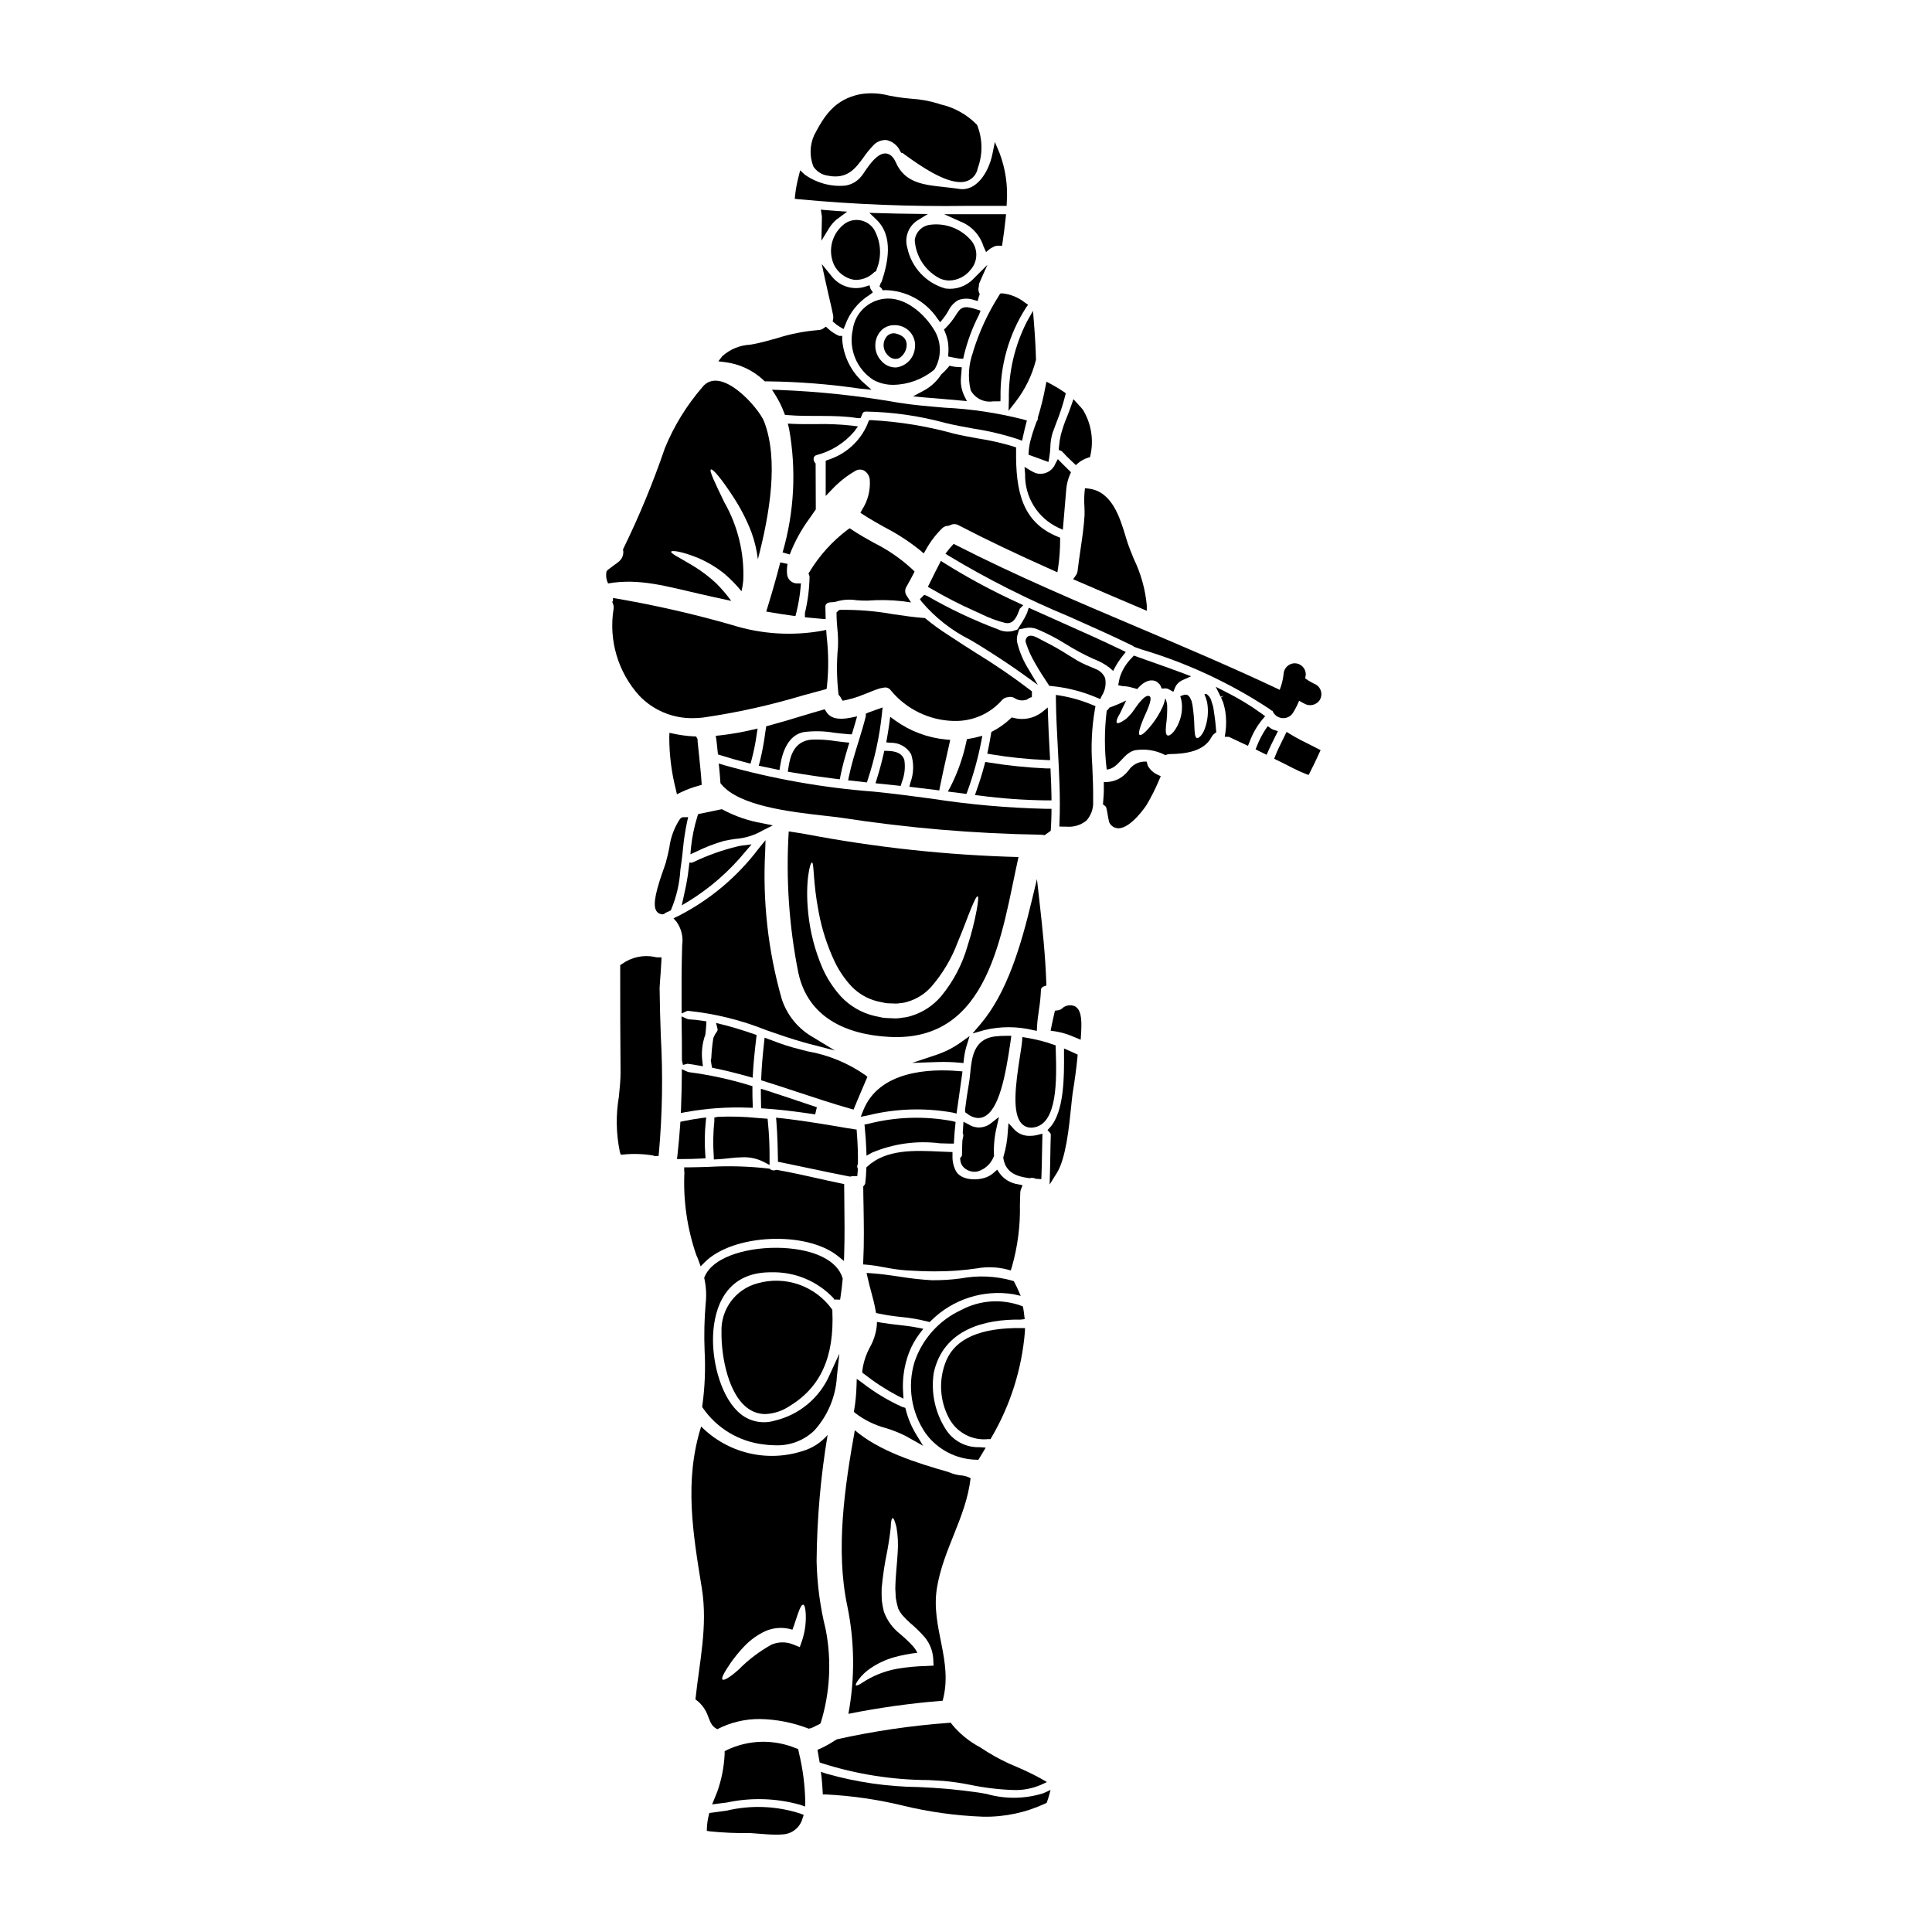 <?xml version="1.0" encoding="UTF-8"?>
<!-- Uploaded to: ICON Repo, www.iconrepo.com, Generator: ICON Repo Mixer Tools -->
<svg fill="#000000" width="800px" height="800px" version="1.1" viewBox="144 144 512 512" xmlns="http://www.w3.org/2000/svg">
 <g>
  <path d="m363.96 303.63c0.395-0.043 0.762-0.066 1.18-0.086l0.348-0.082c1.781-0.559 3.668-0.691 5.508-0.395 0.969 0.086 1.941 0.121 2.91 0.102 3.125-0.238 6.269-0.18 9.383 0.176l2.144 0.309-1.18-1.816c-0.488-0.734-0.488-1.688 0-2.422 0.637-1.086 1.23-2.203 1.797-3.312l0.324-0.633-0.496-0.5v-0.004c-3.09-2.871-6.578-5.281-10.359-7.156-1.945-1.082-3.938-2.199-5.785-3.445l-0.547-0.371-0.551 0.367v0.004c-4.043 3.039-7.469 6.828-10.09 11.156l-0.293 0.43 0.188 0.48h0.004c0.062 0.148 0.094 0.309 0.094 0.469-0.062 3.223-0.473 6.43-1.23 9.562v1.117l1.117 0.109c1.09 0.105 2.18 0.215 3.293 0.305l1.098 0.082-0.035-1.098c-0.023-0.734-0.047-1.469-0.047-2.184-0.008-0.66 0.414-1.047 1.227-1.164z"/>
  <path d="m334.27 343.93 0.598 0.191c2.137 0.684 4.453 1.344 7.086 2.019l0.934 0.238 0.262-0.926v0.004c0.609-2.285 1.078-4.606 1.398-6.949l0.219-1.434-1.414 0.328 0.004-0.004c-2.856 0.676-5.746 1.172-8.66 1.496l-1.016 0.102 0.211 1.434c0.094 0.957 0.184 1.918 0.305 2.875z"/>
  <path d="m367.97 203.2c-3.445 2.469-4.691 7.008-2.992 10.891 0.98 2.066 2.875 3.555 5.117 4.016 0.293 0.047 0.59 0.07 0.883 0.07 1.785-0.059 3.473-0.801 4.727-2.07l0.484-0.273 0.109-0.395c1.434-3.453 1.188-7.375-0.664-10.625-0.797-1.238-2.055-2.106-3.496-2.406-1.438-0.305-2.941-0.02-4.168 0.793z"/>
  <path d="m361.68 207.79 1.918-3.125c0.469-0.793 1.043-1.516 1.703-2.156 0.324-0.297 0.672-0.566 1.035-0.805l2.176-1.617-2.887-0.195c-0.949-0.066-1.895-0.133-2.836-0.215l-1.262-0.117 0.199 1.254v-0.004c0.047 0.246 0.078 0.5 0.086 0.75 0 0.742-0.02 1.488-0.043 2.234z"/>
  <path d="m418.77 417.19 0.059-1.145c0.074-1.449 0.285-2.93 0.488-4.356v-0.004c0.289-1.746 0.469-3.508 0.539-5.277-0.016-0.469 0.297-0.883 0.75-1l0.695-0.234-0.023-0.73c-0.25-7.375-1.02-14.562-1.848-21.902l-0.629-5.578-1.309 5.461c-2.93 12.234-6.609 24.695-13.664 32.988l-2.094 2.457 3.106-0.875v-0.004c4.207-1.02 8.598-1.027 12.809-0.031z"/>
  <path d="m422.49 363.73c0.094-1.465 0.141-2.926 0.164-4.383v-1.004h-1.5 0.004c-10.137-0.234-20.246-1.129-30.266-2.684-5.008-0.668-10.184-1.355-15.27-1.863-13.445-1.016-26.754-3.371-39.73-7.023l-1.418-0.434 0.148 1.473c0.113 1.129 0.207 2.281 0.277 3.414l0.02 0.312 0.195 0.242c4.68 5.832 18.395 7.383 27.473 8.406 1.699 0.188 3.207 0.363 4.43 0.535 17.469 2.699 35.102 4.199 52.773 4.484 0.215 0 0.426 0.02 0.637 0.055l0.395 0.07 0.336-0.23c0.316-0.215 0.629-0.434 0.922-0.652l0.363-0.273z"/>
  <path d="m365.09 229.54c0.449 0.414 0.945 0.777 1.477 1.082l0.973 0.582 0.441-1.039c1.188-3.328 3.469-6.152 6.469-8.016l0.875-0.672-0.613-0.898-0.277-0.984-0.973 0.316c-3.309 1.129-6.969 0.02-9.098-2.754l-2.582-3.18 0.859 4.008c0.324 1.516 0.676 3.043 1.031 4.574 0.395 1.664 0.789 3.328 1.113 4.965l-0.004-0.004c0.078 0.367 0.078 0.746 0 1.113l-0.113 0.539z"/>
  <path d="m348.8 362.73-2.793-0.57h-0.004c-3.621-0.621-7.121-1.816-10.367-3.539l-0.324-0.184-6.297 1.312-0.176 0.535v-0.004c-0.855 2.734-1.434 5.547-1.727 8.398l-0.141 1.715 1.605-0.73h-0.004c2.324-1.148 4.742-2.082 7.231-2.797 0.977-0.234 2.012-0.395 3.059-0.543 2.562-0.188 5.047-0.957 7.266-2.25z"/>
  <path d="m416.83 456.25 0.18-0.047 0.004-0.004c0.492-0.109 1.012-0.047 1.461 0.184l1.48 0.105 0.043-0.945c0.082-1.969 0.113-3.938 0.148-5.902 0.023-1.297 0.043-2.594 0.082-3.898l0.035-1.309-1.266 0.328c-0.68 0.172-1.383 0.254-2.086 0.25-1.551 0.059-3.051-0.555-4.117-1.684l-1.531-1.691-0.18 2.273v0.004c-0.125 2.238-0.512 4.457-1.148 6.606l-0.066 0.219 0.035 0.227c0.59 3.914 3.742 4.844 6.742 5.238z"/>
  <path d="m325.16 381.71-0.492 2.219 1.969-1.18c5.644-3.504 10.676-7.914 14.887-13.051l1.656-1.934-2.523 0.316h0.004c-0.398 0.047-0.793 0.121-1.184 0.219-3.973 0.953-7.836 2.32-11.527 4.078l-0.555 0.238h-0.699l-0.094 0.875c-0.219 1.934-0.453 3.492-0.738 4.922-0.219 1.012-0.449 2.144-0.703 3.297z"/>
  <path d="m328.5 339.18-0.574-0.027c-1.805-0.09-3.602-0.324-5.367-0.703l-1.148-0.25-0.043 1.18h-0.004c0.004 4.684 0.59 9.352 1.754 13.887l0.27 1.227 1.125-0.555h-0.004c1.508-0.715 3.078-1.297 4.691-1.73l0.762-0.215-0.055-0.789c-0.141-2.223-0.395-4.449-0.613-6.691-0.152-1.426-0.309-2.856-0.43-4.156l0.027-0.395z"/>
  <path d="m403.86 226.32-1.102-0.344v0.004c-0.59-0.195-1.191-0.355-1.801-0.48-2.086-0.426-2.754 0.641-3.481 1.75h0.004c-0.797 1.309-1.738 2.519-2.816 3.606l-0.5 0.469 0.266 0.629c0.359 0.859 0.625 1.758 0.785 2.68 0.145 0.984 0.18 1.984 0.109 2.981l-0.059 0.859 0.844 0.172c0.609 0.129 1.234 0.254 1.969 0.375l1.18 0.066 0.168-0.789v0.004c0.902-3.793 2.262-7.461 4.047-10.926z"/>
  <path d="m347.06 306.07 1.102 0.188c1.922 0.332 3.848 0.633 5.769 0.891l0.875 0.117 0.207-0.855h0.004c0.562-2.207 0.945-4.457 1.148-6.731l0.094-1.066h-1.074c-1.41-0.035-2.551-1.156-2.613-2.566-0.074-0.871-0.027-1.746 0.129-2.609l-1.922-0.395c-0.926 3.644-2.004 7.445-3.394 11.965z"/>
  <path d="m348.59 247.28 0.984 1.555c0.891 1.434 1.637 2.953 2.223 4.539l0.223 0.57 0.609 0.051c6.273 0.543 12.504-0.184 18.602 0.809h0.828l0.434-0.996h-0.004c0.086-0.453 0.496-0.77 0.953-0.738 7.086 0.121 14.125 1.125 20.965 2.981 2.473 0.617 5.062 1.082 7.574 1.535h-0.004c4.016 0.609 7.973 1.551 11.828 2.82l1.055 0.395 0.242-1.094c0.246-1.129 0.504-2.234 0.789-3.336l0.246-0.926-0.914-0.277h0.004c-6.805-1.738-13.77-2.781-20.785-3.121-4.328-0.363-8.398-0.699-12.25-1.32v0.004c-10.504-1.848-21.121-2.981-31.777-3.391z"/>
  <path d="m362.55 331.96-0.715 0.207c-1.797 0.508-3.66 1.07-5.566 1.648-2.781 0.84-5.668 1.707-8.598 2.496l-0.621 0.168-0.25 1.668v0.004c-0.332 2.613-0.82 5.207-1.457 7.766l-0.27 0.992 1.004 0.223c1.047 0.234 2.121 0.453 3.191 0.664l1.316 0.27 0.152-1.023c0.562-3.719 2.125-8.312 6.371-9.055l0.004 0.004c2.66-0.324 5.356-0.258 7.996 0.191 1.285 0.152 2.574 0.305 3.859 0.395l0.762 0.043 0.23-0.727c0.266-0.828 0.496-1.648 0.734-2.477l0.449-1.574-1.574 0.324c-3.445 0.711-5.535 0.203-6.617-1.574z"/>
  <path d="m360.02 279.25 0.176-0.254-0.047-12.164-0.23-0.277c-0.277-0.352-0.375-0.809-0.262-1.242 0.102-0.348 0.379-0.617 0.73-0.707 3.898-1.008 7.394-3.191 10-6.262l0.977-1.34-1.645-0.215c-3.184-0.348-6.387-0.477-9.59-0.391-1.969 0-4.027 0.023-6.023-0.07l-1.32-0.066 0.312 1.281h0.004c1.98 10.938 1.398 22.188-1.703 32.863l1.895 0.535-0.004 0.004c1.32-3.422 3.094-6.648 5.269-9.598 0.5-0.707 0.977-1.395 1.461-2.098z"/>
  <path d="m381.21 232.35c-0.816-0.125-1.641 0.172-2.191 0.789-0.738 0.867-1.023 2.035-0.762 3.148 0.242 1.07 0.93 1.988 1.887 2.527 0.363 0.191 0.77 0.293 1.18 0.297 0.305 0 0.609-0.055 0.891-0.168h0.023c1.227-0.734 1.992-2.039 2.043-3.469 0.016-1.637-1-2.684-3.07-3.125z"/>
  <path d="m375.48 244.7c1.645 0.875 3.484 1.316 5.348 1.285 3.906-0.086 7.668-1.48 10.688-3.961l0.23-0.285h0.004c1.762-3.098 1.762-6.894 0-9.992-2.754-4.723-8.035-9.215-13.414-8.57-4.328 0.5-7.766 3.867-8.348 8.184-1.148 5.16 1.043 10.488 5.492 13.34zm2.16-4.984c-1.125-1.137-1.73-2.688-1.672-4.289 0.016-1.598 0.707-3.113 1.906-4.172 0.902-0.727 2.031-1.109 3.191-1.086 0.309 0 0.617 0.02 0.926 0.066 1.406 0.215 2.672 0.988 3.508 2.141s1.176 2.594 0.941 4c-0.301 2.606-2.34 4.672-4.941 5.004-1.469 0.051-2.887-0.559-3.859-1.664z"/>
  <path d="m398.88 241.33-1-0.062h0.004c-0.555-0.016-1.105-0.082-1.648-0.203l-0.602-0.148-0.395 0.484c-0.523 0.625-1.098 1.211-1.711 1.75l-0.164 0.195c-1.137 1.738-2.691 3.164-4.519 4.148l-2.891 1.551 3.266 0.301c1.574 0.145 3.191 0.277 4.797 0.395 1.48 0.121 2.965 0.25 4.461 0.395l1.758 0.156-0.789-1.574h0.008c-0.652-1.453-0.926-3.043-0.789-4.629 0-0.348 0.051-0.688 0.09-1.027z"/>
  <path d="m376.95 200.48-2.562-0.074 1.852 1.77c4.676 4.477 3.027 11.582 1.414 16.453l-0.004 0.004c-0.074 0.152-0.164 0.301-0.262 0.441l-0.32 0.789 0.543 0.547 0.32 0.523 0.605-0.047c5.57 0.086 10.746 2.887 13.867 7.5l0.754 1.012 0.789-0.969v0.004c0.488-0.629 0.934-1.285 1.332-1.969 0.566-1.215 1.48-2.231 2.629-2.914 1.363-0.52 2.867-0.535 4.242-0.039l0.965 0.254 0.238-0.973v0.004c0.039-0.156 0.094-0.309 0.152-0.453l0.141-0.395-0.172-0.371c-0.207-0.484-0.242-1.027-0.102-1.539l0.039-0.145v-0.152c-0.012-0.25 0.031-0.504 0.125-0.734l2.141-4.832-3.734 3.738c-1.914 1.98-4.66 2.926-7.387 2.547-5.125-1.43-9.023-5.598-10.109-10.805-0.793-2.691 0.246-5.586 2.566-7.164l2.883-1.773-3.383-0.047c-3.184-0.023-6.379-0.094-9.562-0.191z"/>
  <path d="m386.42 207.66c0.277 4.348 2.84 8.219 6.731 10.172 0.766 0.332 1.59 0.504 2.422 0.504 2.215-0.047 4.285-1.094 5.641-2.848 1.883-2.106 2.027-5.242 0.352-7.516-2.664-3.277-6.832-4.945-11.023-4.41-2.168 0.223-3.883 1.934-4.121 4.098z"/>
  <path d="m404.64 209.29 0.676 1.508 0.953-0.789v0.004c0.242-0.188 0.504-0.348 0.785-0.473 0.477-0.301 1.035-0.453 1.598-0.434l0.898 0.051 0.133-0.887c0.309-2.019 0.586-4.18 0.824-6.41l0.109-1.086h-16.398l4.188 1.883h0.004c2.981 1.141 5.277 3.586 6.231 6.633z"/>
  <path d="m333.18 451.27 0.973-0.051c0.977-0.047 1.945-0.152 2.918-0.254v-0.004c1.281-0.16 2.57-0.254 3.863-0.277 1.93-0.047 3.844 0.395 5.555 1.285l1.453 0.766v-1.645 0.004c0.031-3.269-0.117-6.539-0.445-9.789l-0.078-0.828-2.594-0.195c-3.531-0.363-7.082-0.465-10.629-0.309l-0.887 0.188v0.918h0.004c-0.324 3.062-0.379 6.148-0.168 9.223z"/>
  <path d="m360.48 437.43c-1.746-0.574-3.496-1.18-5.234-1.75-2.773-0.93-5.543-1.863-8.32-2.754l-1.285-0.395-0.004 1.32c0 0.984 0.023 1.969 0.047 2.957l0.023 0.902 0.898 0.059c3.879 0.262 8.02 0.738 13.422 1.555z"/>
  <path d="m406.5 525.39 0.293-0.523c4.988-8.527 8-18.07 8.816-27.918l0.027-1h-1c-10.75-0.117-17.352 2.754-19.848 8.566-2.125 5.055-1.809 10.805 0.859 15.594 2.062 3.641 6.09 5.711 10.25 5.269z"/>
  <path d="m383.41 516.93-0.277-0.062c-3.769-1.699-7.32-3.84-10.586-6.375l-1.5-1.086-0.059 1.855v-0.004c-0.055 2.125-0.262 4.246-0.613 6.344l-0.098 0.551 0.422 0.363c2.394 1.832 5.133 3.172 8.047 3.938 1.902 0.574 3.746 1.316 5.512 2.223 0.223 0.113 0.449 0.242 0.676 0.395l3.703 2.086-1.969-3.231h0.004c-1.18-1.961-2.059-4.082-2.613-6.301l-0.133-0.516z"/>
  <path d="m388.69 496.14-1.531-0.301c-1.746-0.352-3.543-0.551-5.266-0.746-1.465-0.164-2.934-0.332-4.387-0.586l-1.102-0.191-0.051 1.121-0.004-0.004c-0.223 1.977-0.844 3.891-1.82 5.621-1.051 1.93-1.73 4.039-2.004 6.219v0.496l0.395 0.297c2.816 2.215 5.824 4.176 8.992 5.852l1.516 0.746-0.094-1.688h-0.004c-0.238-3.582 0.301-7.176 1.574-10.531 0.699-1.809 1.652-3.512 2.828-5.055z"/>
  <path d="m372.76 438.3-0.652 1.648 1.742-0.324c7.391-1.848 15.086-2.117 22.586-0.785l1.055 0.266 0.621-4.328c0.281-1.938 0.562-3.883 0.82-5.82l0.133-1.027-1.031-0.082c-7.664-0.656-21.094-0.113-25.273 10.453z"/>
  <path d="m424.63 262.5-0.066 0.73 0.68 0.273c0.102 0.039 0.188 0.102 0.258 0.184 0.742 0.84 1.547 1.613 2.363 2.394l1.234 1.18 0.68-0.582c0.75-0.625 1.617-1.09 2.547-1.371l0.539-0.168 0.125-0.547c0.891-4.086 0.188-8.355-1.965-11.941-0.316-0.41-0.656-0.805-1.02-1.18l-1.539-1.688-0.539 1.574c-0.332 0.984-0.711 1.969-1.09 2.914-0.688 1.617-1.258 3.285-1.711 4.984-0.242 1.066-0.41 2.152-0.496 3.242z"/>
  <path d="m431.53 273.37-0.105 0.988h-0.004c-0.109 1.34-0.121 2.684-0.031 4.019 0.031 0.855 0.062 1.645 0.023 2.273-0.176 2.918-0.613 5.902-1.035 8.77-0.285 1.922-0.562 3.836-0.789 5.769l0.004 0.004c-0.047 0.473-0.219 0.93-0.496 1.316l-0.711 0.992 1.117 0.484c5.422 2.348 10.863 4.676 16.324 6.992l2.086 0.891v-1.473h-0.004c-0.402-4.269-1.57-8.426-3.438-12.281-0.719-1.766-1.398-3.438-1.828-4.832l-0.328-1.07c-1.531-5.066-3.621-12-9.84-12.727z"/>
  <path d="m331.16 415.56 0.043-0.891-0.879-0.137c-1.32-0.203-2.547-0.34-3.738-0.395h0.004c-0.191-0.016-0.379-0.066-0.555-0.145l-1.414-0.645 0.02 1.574c0.051 3.352 0.078 6.707 0.074 10.059l0.27 1.234 1.223-0.309c0.941 0.113 1.859 0.277 2.773 0.438l1.297 0.223-0.148-1.309v0.008c-0.305-2.383-0.035-4.801 0.789-7.055 0.121-0.898 0.195-1.789 0.242-2.652z"/>
  <path d="m401.22 535.73c-0.621-0.312-1.285-0.543-1.969-0.676h-0.023c-1.344-0.082-2.664-0.406-3.891-0.957-8.539-2.426-18.426-5.574-24.797-11.074-2.66 14.785-5.156 31.668-2.008 46.523 1.961 9.434 2.066 19.164 0.301 28.637 8.25-1.652 16.59-2.812 24.98-3.473 2.891-10.629-3.219-19.328-1.516-29.875 1.715-10.449 7.703-18.633 8.922-29.105zm-11.641 49.766v0.004c-2.637 0.055-5.269 0.305-7.871 0.746-3.344 0.609-6.531 1.902-9.352 3.797-0.867 0.539-1.402 0.746-1.539 0.586-0.137-0.16 0.09-0.652 0.695-1.496v0.004c0.891-1.199 1.98-2.231 3.223-3.055 1.906-1.293 4.008-2.269 6.227-2.894 2.016-0.559 4.074-0.953 6.156-1.18-0.285-0.578-0.637-1.117-1.047-1.609-1.121-1.223-2.32-2.367-3.594-3.43-1.938-1.523-3.406-3.559-4.246-5.875-0.242-0.969-0.422-1.949-0.539-2.938-0.043-1.121-0.09-2.238-0.043-3.242 0.301-3.289 0.789-6.559 1.469-9.793 0.488-2.684 0.789-4.828 0.934-6.344 0.047-1.492 0.207-2.363 0.488-2.449 0.281-0.086 0.605 0.746 1.027 2.363v-0.004c0.387 2.234 0.5 4.508 0.328 6.769-0.141 2.797-0.582 6.109-0.629 9.586 0.023 0.84 0.117 1.574 0.117 2.363v-0.004c0.145 0.93 0.344 1.848 0.605 2.754l0.023 0.094 0.137 0.254v0.004c0.07 0.18 0.164 0.352 0.281 0.512 0.211 0.348 0.441 0.684 0.699 1.004 0.625 0.715 1.297 1.395 2.008 2.031 1.41 1.176 2.727 2.461 3.934 3.844 1.312 1.586 2.094 3.543 2.242 5.598l0.09 1.914z"/>
  <path d="m324.43 438.96 1.207-0.227h0.004c5.543-1.012 11.184-1.406 16.812-1.184l1.051 0.027-0.035-1.051c-0.047-1.312-0.094-2.621-0.07-3.938v-0.75l-0.715-0.207c-5.285-1.621-10.695-2.793-16.176-3.504-0.152-0.035-0.305-0.09-0.449-0.16l-1.371-0.609v1.5c-0.027 2.977-0.094 5.926-0.207 8.879z"/>
  <path d="m333.09 418.95-0.07 0.262c-0.27 1.73-0.445 3.477-0.52 5.227l-0.133 0.508 0.023 0.199c0.043 0.348 0.105 0.668 0.191 1.156l0.121 0.648 0.645 0.133c2.918 0.602 5.902 1.344 8.934 2.199l1.18 0.332 0.074-1.219c0.16-2.68 0.434-5.555 0.883-9.316l0.094-0.789-0.746-0.262c-3.059-1.062-5.82-1.895-8.434-2.543l-1.574-0.395 0.395 1.574v0.008c0.059 0.234 0.004 0.484-0.145 0.676-0.375 0.492-0.684 1.031-0.918 1.602z"/>
  <path d="m353.02 364.34c-0.77 12.531 0.082 25.113 2.543 37.426 2.539 11.871 12.664 16.422 24.16 17.027 26.613 1.375 29.715-27.551 34.188-47.668-18.918-0.5-37.758-2.527-56.348-6.066-1.418-0.258-2.957-0.488-4.543-0.719zm6.156 8.23c0.605 0.07 0.23 5.156 1.77 13.059 0.84 4.582 2.277 9.035 4.269 13.246 1.145 2.394 2.644 4.594 4.453 6.531 1.852 1.918 4.203 3.285 6.789 3.938l2.281 0.488c0.699 0.094 1.309 0.047 1.969 0.094 0.648 0.062 1.301 0.031 1.938-0.094 0.645-0.039 1.277-0.164 1.891-0.371 2.418-0.703 4.586-2.074 6.262-3.957 3.016-3.477 5.387-7.465 6.996-11.777 1.574-3.731 2.68-6.856 3.566-9s1.473-3.285 1.727-3.195c0.254 0.09 0.16 1.355-0.254 3.641-0.605 3.219-1.414 6.398-2.426 9.512-1.375 4.859-3.742 9.375-6.949 13.273-2.059 2.453-4.777 4.266-7.836 5.223-0.801 0.27-1.633 0.441-2.473 0.512-0.852 0.172-1.723 0.23-2.59 0.164-0.863-0.047-1.82-0.047-2.633-0.164l-2.285-0.488h-0.004c-3.359-0.812-6.406-2.59-8.77-5.117-2.043-2.258-3.711-4.832-4.941-7.621-1.961-4.582-3.219-9.434-3.731-14.391-0.887-8.445 0.516-13.602 0.98-13.504z"/>
  <path d="m350.59 420.46c-0.926-0.328-1.852-0.672-2.777-1.02l-1.18-0.445-0.141 1.25c-0.395 3.617-0.648 6.566-0.75 9.289l-0.027 0.75 0.719 0.223c2.945 0.918 5.875 1.891 8.812 2.859 4.602 1.523 9.359 3.098 14.109 4.449l0.848 0.238 0.336-0.816c0.73-1.793 1.504-3.594 2.273-5.387l1.062-2.481-0.566-0.469-0.004 0.008c-4.578-3.195-9.805-5.348-15.309-6.301-2.621-0.66-5.098-1.289-7.406-2.148z"/>
  <path d="m400.95 418.57-2.363 1.691h0.004c-1.965 1.398-4.125 2.5-6.414 3.269l-6.438 2.148 6.785-0.23c1.949-0.062 3.898 0 5.836 0.184l0.965 0.09 0.109-0.961 0.004 0.004c0.109-1.156 0.332-2.297 0.66-3.41z"/>
  <path d="m350.16 451.09v0.789l0.789 0.152c2.512 0.508 5.019 1.043 7.531 1.574 3.543 0.75 7.059 1.508 10.602 2.172l0.184 0.035 0.188-0.035h-0.004c0.277-0.062 0.555-0.094 0.836-0.102h0.902l0.168-1.879-0.09-0.219c-0.125-0.277-0.125-0.598 0-0.875l0.09-0.395c0.043-2.449-0.047-5.117-0.285-8.164l-0.055-0.789-2.508-0.387c-5.785-0.984-11.766-2.008-17.664-2.644l-1.18-0.129 0.098 1.18c0.285 3.375 0.371 8.148 0.398 9.715z"/>
  <path d="m412.01 418.5h-1.137c-1.098-0.004-2.195 0.051-3.289 0.172-5.57 0.742-6.059 5.668-6.453 9.621-0.09 0.93-0.18 1.852-0.332 2.703-0.445 2.519-0.789 5.008-1.055 7.117l0.043 0.652 0.508 0.34v-0.004c0.824 0.715 1.867 1.133 2.957 1.184 0.457-0.004 0.91-0.09 1.336-0.262 4.199-1.68 5.902-11.094 7.184-19.785z"/>
  <path d="m403.27 530.86 0.305-0.48c0.191-0.312 0.395-0.621 0.57-0.941l1.074-1.797-1.574-0.121v-0.004c-3.688 0.148-7.164-1.715-9.082-4.863-2.777-4.398-3.883-9.648-3.117-14.793 2.539-11.77 13.852-14.293 23.016-14.148l1.094-0.133-0.129-1.105c-0.07-0.582-0.141-1.18-0.25-1.727l-0.105-0.52-0.484-0.199-0.004-0.004c-5.215-1.887-10.984-1.469-15.875 1.148-5.848 2.703-10.324 7.699-12.367 13.812-1.918 6.406-0.836 13.336 2.953 18.848 3.133 4.305 8.102 6.898 13.426 7.008z"/>
  <path d="m373.99 441.85-0.895 0.164 0.09 0.902c0.191 2.004 0.328 3.938 0.395 5.723l0.059 1.625 1.414-0.789c5.688-2.402 11.906-3.262 18.027-2.488 0.938 0.031 1.863 0.059 2.754 0.078h0.957l0.047-0.953c0.066-1.312 0.18-2.625 0.324-3.938l0.082-0.844-0.816-0.215 0.004-0.004c-7.445-1.41-15.105-1.156-22.441 0.738z"/>
  <path d="m390.38 494.36 0.395-0.395v0.004c5.734-5.688 13.844-8.285 21.816-6.984l1.91 0.434-0.789-1.789c-0.184-0.426-0.395-0.844-0.613-1.258l-0.422-0.84-0.375-0.129v-0.004c-4.445-1.254-9.125-1.461-13.668-0.605-2.566 0.352-5.156 0.508-7.746 0.477-2.816-0.164-5.625-0.477-8.41-0.938-2.469-0.363-5.023-0.734-7.516-0.902l-1.312-0.086 0.285 1.277c0.273 1.234 0.598 2.457 0.926 3.672 0.441 1.641 0.898 3.332 1.18 5.008l0.109 0.645 0.637 0.145 0.004 0.004c1.965 0.41 3.953 0.711 5.953 0.91 2.391 0.211 4.762 0.621 7.086 1.223z"/>
  <path d="m408.73 440.01-2.148 1.684h-0.004c-1.699 1.359-4.082 1.469-5.902 0.273l-1.348-0.684-0.188 2.992 0.074 0.188c0.074 0.191 0.102 0.402 0.07 0.609-0.031 0.172-0.078 0.395-0.133 0.625l-0.113 0.645c-0.047 1.203-0.094 2.387-0.094 3.59 0.008 0.242-0.074 0.48-0.23 0.664l-0.285 0.332 0.051 0.426 0.004-0.004c0.047 0.789 0.391 1.527 0.961 2.074 0.754 0.699 1.746 1.094 2.777 1.109 0.312 0 0.629-0.035 0.934-0.109 1.91-0.59 3.449-2.016 4.184-3.879l0.094-0.215-0.02-0.234c-0.113-2.496 0.133-4.996 0.727-7.422z"/>
  <path d="m414.99 458.1-1.133-0.242h-0.004c-1.984-0.266-3.777-1.328-4.961-2.945l-0.629-0.938-0.844 0.746v0.004c-0.539 0.496-1.16 0.895-1.836 1.18-2.473 1.055-6.922 0.957-8.285-1.617-0.633-1.246-0.934-2.637-0.879-4.031v-0.953l-0.949-0.031c-0.789-0.027-1.609-0.066-2.441-0.102-6.648-0.312-14.168-0.656-19.141 3.938l-0.301 0.277v0.395c-0.047 1.18-0.133 2.402-0.273 3.637l0.004-0.004c-0.02 0.258-0.129 0.508-0.305 0.699l-0.242 0.285v0.371c0 1.574 0.047 3.148 0.074 4.723 0.082 4.809 0.172 9.785-0.074 14.637l-0.047 0.957 0.957 0.074c1.621 0.156 3.234 0.395 4.832 0.715 1.875 0.379 3.769 0.641 5.676 0.789 2.363 0.145 4.938 0.262 7.641 0.262v-0.004c3.688 0.02 7.371-0.242 11.02-0.785 2.688-0.488 5.453-0.387 8.098 0.297l0.895 0.246 0.301-0.879-0.004 0.004c1.551-5.391 2.273-10.984 2.144-16.59 0.027-1.078 0.059-2.156 0.098-3.219 0.016-0.293 0.082-0.582 0.191-0.855z"/>
  <path d="m367.88 340.7c-0.789-0.078-1.574-0.184-2.363-0.289h0.004c-2.051-0.34-4.133-0.477-6.211-0.418-5.25 0.246-6.016 5.18-6.379 7.551l-0.16 0.957 0.957 0.164c3.938 0.672 7.945 1.262 11.918 1.75l0.91 0.113 0.172-0.902c0.5-2.562 1.23-5.09 2.008-7.672l0.344-1.141z"/>
  <path d="m390.16 615.74 4.027 0.234-0.004 0.004c2.281 0.211 4.551 0.543 6.801 0.996 3.82 0.797 7.703 1.27 11.605 1.402 2.449 0.082 4.891-0.371 7.148-1.324l1.719-0.789-1.648-0.945c-2.066-1.129-4.188-2.156-6.356-3.07-2.688-1.094-5.277-2.41-7.746-3.934-0.668-0.441-1.371-0.883-2.078-1.328-2.816-1.496-5.305-3.535-7.336-5.992l-0.324-0.457-0.559 0.039h0.004c-9.957 0.73-19.852 2.188-29.598 4.356l-0.723 0.414c-1.188 0.789-2.434 1.48-3.731 2.066l-0.723 0.305 0.578 3.336 0.527 0.195v0.004c9.184 2.941 18.766 4.457 28.414 4.488z"/>
  <path d="m355.52 607.5-0.535-0.176h-0.004c-5.93-2.469-12.633-2.293-18.426 0.484l-0.52 0.281v0.789-0.004c-0.16 3.41-0.824 6.777-1.969 9.992l-1.348 3.316 3.879-0.492v0.004c6.449-1.387 13.137-1.18 19.488 0.605l1.277 0.457 0.035-1.359c-0.086-4.379-0.652-8.734-1.695-12.988z"/>
  <path d="m361.5 600.58c2.481-8.031 2.926-16.551 1.309-24.797-1.465-5.91-2.269-11.965-2.402-18.051 0.094-11.211 1.07-22.398 2.918-33.457-1.75 2.031-4.051 3.516-6.621 4.266-4.648 1.504-9.617 1.691-14.363 0.543-4.746-1.148-9.082-3.586-12.527-7.047-4.547 14.438-2.191 28.266 0.188 42.934 1.609 10.051-0.676 19.566-1.703 29.387 1.375 0.973 2.453 2.312 3.102 3.867 0.789 1.82 0.934 3.148 2.684 4.035 3.492-1.809 7.375-2.734 11.309-2.703 4.391 0.086 8.73 0.938 12.828 2.519 0.023-0.004 0.051 0.008 0.07 0.023 0 0.012 0.012 0.023 0.023 0.023 0.207-0.047 0.441-0.094 0.652-0.164 0.367-0.125 0.719-0.289 1.047-0.488 0.488-0.281 1.488-0.586 1.488-0.891zm-4.988-21.688-0.562 1.609-1.82-0.723h0.004c-1.832-0.734-3.875-0.707-5.688 0.07-3.184 1.77-6.102 3.984-8.66 6.574-2.258 2.027-3.965 3.055-4.328 2.656-0.367-0.398 0.559-2.027 2.262-4.523v0.004c1.051-1.48 2.203-2.883 3.453-4.199 1.637-1.746 3.602-3.156 5.781-4.148 2.234-0.941 4.731-1.059 7.047-0.328 0.629-1.609 1.047-3.125 1.469-4.266 0.512-1.52 1.004-2.406 1.379-2.363 0.375 0.043 0.629 1.004 0.695 2.66h-0.004c0.086 2.371-0.262 4.734-1.027 6.977z"/>
  <path d="m405.46 619.41-2.176-0.375v0.004c-5.254-0.758-10.543-1.238-15.848-1.449-8.262-0.094-16.473-1.285-24.422-3.543l-1.465-0.48 0.18 1.527c0.137 1.18 0.207 2.363 0.277 3.543l0.051 0.914h0.918c6.809 0.348 13.566 1.328 20.191 2.926 7.008 1.711 14.172 2.707 21.379 2.969 5.688 0.105 11.32-1.094 16.473-3.5l0.348-0.164 0.141-0.363c0.129-0.332 0.23-0.664 0.336-1.027l0.574-2.039-1.93 0.879c-4.883 1.527-10.105 1.59-15.027 0.18z"/>
  <path d="m423.8 422.68-0.047-1.648-0.645-0.219c-1.121-0.395-2.258-0.734-3.398-1.043h-0.062c-1.211-0.312-2.426-0.551-3.641-0.762l-1.066-0.188-0.082 1.082c-0.066 0.891-0.289 2.277-0.543 3.938-1.246 7.922-2.141 15.262 0.473 17.973l-0.004-0.008c0.652 0.676 1.555 1.051 2.492 1.035 0.172-0.004 0.344-0.012 0.516-0.035 6.555-0.781 6.211-12.887 6.008-20.125z"/>
  <path d="m324.63 411.06v1.52l1.383-0.629h-0.004c0.141-0.055 0.293-0.074 0.441-0.055 7.086 0.738 14.035 2.461 20.648 5.117 3.246 1.133 6.598 2.301 10.004 3.25 0.441 0.137 0.902 0.254 1.352 0.371l6.816 1.773-5.734-3.484c-3.945-2.207-6.922-5.812-8.344-10.105-3.641-12.754-5.129-26.027-4.406-39.27l0.082-2.891-1.828 2.238c-5.672 7.516-12.984 13.637-21.379 17.902l-1.18 0.559 0.848 0.977h-0.004c1.254 1.781 1.777 3.973 1.461 6.125-0.184 5.574-0.18 11.258-0.156 16.602z"/>
  <path d="m330.98 450.95-0.074-1.004c-0.211-2.856-0.172-5.723 0.117-8.57l0.125-1.238-1.234 0.16c-1.574 0.207-3.199 0.484-4.875 0.832l-0.727 0.148-0.051 0.746c-0.195 2.836-0.434 5.465-0.719 8.027l-0.133 1.113h1.102c1.836 0 3.676-0.047 5.465-0.141z"/>
  <path d="m336.57 623.84c-1.301 0.184-2.606 0.375-3.918 0.535l-0.68 0.082-0.156 0.664c-0.262 1.047-0.418 2.117-0.469 3.195l-0.039 0.871 0.863 0.145h-0.004c3.531 0.355 7.082 0.508 10.629 0.449 0.789 0.047 1.574 0.109 2.363 0.176 1.477 0.121 2.984 0.242 4.492 0.242 0.617 0 1.234 0 1.848-0.07l-0.004 0.004c2.473-0.156 4.566-1.879 5.195-4.273l0.305-0.883-0.859-0.352c-6.328-2.047-13.098-2.32-19.566-0.785z"/>
  <path d="m329.15 478.13 0.527 1.461 1.094-1.098c7.508-7.512 26.992-8.371 35.344-1.574l1.543 1.258 0.062-1.992c0.141-4.551 0.09-9.191 0.035-13.676l-0.043-4.723-0.789-0.156c-2.227-0.453-4.445-0.953-6.668-1.449-3.332-0.746-6.781-1.516-10.234-2.125l-0.242-0.043-0.238 0.078 0.004-0.004c-0.465 0.156-0.977 0.086-1.383-0.188l-0.215-0.184-0.285-0.039c-5.277-0.605-10.598-0.754-15.898-0.441-1.801 0.055-3.617 0.109-5.473 0.129h-0.973v0.977c0 0.133 0.02 0.266 0.051 0.395-0.34 7.414 0.73 14.824 3.148 21.844 0.262 0.562 0.469 1.051 0.633 1.551z"/>
  <path d="m427.36 422.46-1.387-0.605v1.516c0.039 5.707 0.105 15.258-3.754 19.453l-0.617 0.668 0.621 0.668c0.176 0.176 0.27 0.422 0.25 0.668-0.066 1.777-0.098 3.562-0.125 5.344-0.023 1.367-0.043 2.754-0.086 4.106l-0.105 3.637 1.926-3.086c2.394-3.836 3.234-12.156 3.793-17.656 0.152-1.504 0.277-2.754 0.395-3.508 0.586-3.617 0.988-6.629 1.262-9.484l0.062-0.688-0.621-0.297c-0.52-0.258-1.066-0.496-1.613-0.734z"/>
  <path d="m365.04 488.38 1.594 0.039 0.133-0.832c0.234-1.512 0.395-3.047 0.543-4.562l0.02-0.191-0.055-0.172c-1.367-4.535-7.242-7.504-15.742-7.941-8.555-0.422-18.457 2.027-20.797 7.617l-0.117 0.289 0.066 0.305-0.004-0.008c0.465 2.141 0.574 4.344 0.332 6.519-0.359 4.172-0.453 8.363-0.281 12.551 0.258 4.828 0.059 9.672-0.598 14.465l-0.059 0.34 0.164 0.305 0.004-0.004c3.746 5.434 9.668 8.973 16.227 9.703 0.988 0.137 1.984 0.207 2.984 0.211 3.801 0.16 7.504-1.223 10.273-3.836 3.621-3.953 5.766-9.035 6.059-14.391l0.652-6.043-2.531 5.512h0.004c-2.66 6.176-8.098 10.719-14.648 12.238-3.074 0.922-6.41 0.281-8.926-1.719-5.008-3.969-7.504-13.145-7.379-20.168 0.07-5.168 1.664-17.203 14.863-17.434h0.477c6.266-0.199 12.316 2.305 16.613 6.875z"/>
  <path d="m364.45 490.92c-2.188-3.019-5.246-5.293-8.766-6.516-3.519-1.223-7.328-1.332-10.914-0.32-5.812 1.531-9.785 6.887-9.566 12.891-0.102 6.477 1.855 17.32 7.668 20.695 1.191 0.703 2.551 1.07 3.938 1.066 2.219-0.086 4.375-0.773 6.238-1.988 8.414-5.031 12.074-13.078 11.535-25.328v-0.273z"/>
  <path d="m482.66 337.77-1.105-0.355c-0.277-0.09-0.543-0.223-0.785-0.391l-0.816-0.578-0.566 0.824v-0.004c-0.93 1.406-1.707 2.906-2.312 4.481l-0.336 0.824 0.789 0.418c0.363 0.188 0.723 0.363 1.23 0.602l0.922 0.441 0.395-0.941c0.5-1.156 1.066-2.285 1.641-3.422z"/>
  <path d="m441.86 325.84c0.676 0.035 1.344 0.148 1.996 0.344l0.316 0.082c0.207 0.055 0.395 0.102 0.605 0.164l0.586 0.176 0.422-0.449-0.004 0.004c0.262-0.281 0.539-0.543 0.832-0.789 0.477-0.391 1.016-0.695 1.598-0.902 0.355-0.125 0.734-0.18 1.109-0.152 0.461 0.008 0.91 0.145 1.301 0.395l0.66 0.602c0.07 0.09 0.148 0.215 0.207 0.305 0.043 0.074 0.082 0.152 0.117 0.234l0.25 0.617 0.969-0.035c0.234-0.02 0.469 0.02 0.68 0.113l1.445 0.789 0.441-1.07c0.094-0.25 0.219-0.488 0.375-0.707 0.43-0.602 1.02-1.074 1.703-1.359l2.184-0.973-2.238-0.848c-3.039-1.148-6.117-2.231-9.18-3.305l-3.762-1.34-0.441 0.504c-1.512 1.473-2.637 3.293-3.281 5.305-0.074 0.258-0.133 0.52-0.172 0.785l-0.246 1.258 0.945 0.199v0.004c0.188 0.047 0.387 0.066 0.582 0.051z"/>
  <path d="m479.28 333.8-0.867-0.637c-3.035-2.203-6.25-4.148-9.605-5.82l-2.621-1.332 1.297 2.641 0.789-0.273-0.562 0.418-0.129 0.047 0.207 0.469c0.094 0.262 0.211 0.535 0.395 0.938l-0.004 0.004c0.223 0.75 0.406 1.512 0.543 2.285 0.281 1.852 0.289 3.734 0.023 5.586l-0.172 1.129 1.039 0.023 0.215 0.07 1.258 0.598c0.898 0.43 1.785 0.855 2.699 1.27l0.941 0.43 0.395-0.961v0.004c0.797-2.211 1.965-4.266 3.461-6.078z"/>
  <path d="m485.88 338.53-0.926-0.57-1.098 2.246c-0.645 1.297-1.312 2.633-1.859 4.027l-0.328 0.844 0.812 0.395c1.371 0.672 2.754 1.348 4.121 2.074v-0.004c1.102 0.578 2.231 1.09 3.391 1.535l0.812 0.301 0.395-0.789c0.754-1.445 1.438-2.91 2.125-4.394l0.648-1.406-2.316-1.18c-1.914-0.938-3.926-1.941-5.777-3.078z"/>
  <path d="m445.57 310.26c-15.977-6.766-32.5-13.777-48.168-21.785l-0.66-0.34-0.508 0.543h-0.004c-0.359 0.387-0.699 0.789-1.02 1.211l-0.652 0.855 0.906 0.578c10.184 6.125 20.805 11.488 31.777 16.043 5.719 2.543 11.637 5.172 17.047 7.824l0.23 0.219 1.996 0.699 0.004 0.004c11.91 3.535 23.246 8.789 33.645 15.59l0.977 0.711 0.055-0.121v0.004c0.391 1.086 1.363 1.859 2.508 2s2.273-0.375 2.918-1.332c0.645-1.039 1.203-2.133 1.668-3.262 0.473 0.293 0.961 0.566 1.461 0.809 1.414 0.77 3.184 0.305 4.039-1.059 0.809-1.41 0.34-3.207-1.059-4.039-1-0.441-1.953-0.992-2.836-1.637 0.051-0.355 0.125-0.695 0.16-1.055-0.012-1.625-1.328-2.941-2.953-2.953-1.613 0.039-2.914 1.34-2.949 2.953-0.152 1.402-0.496 2.781-1.02 4.09l-0.609-0.293c-12.168-5.746-24.77-11.082-36.953-16.258z"/>
  <path d="m436.86 323.68c-0.461-1.09-1.352-1.945-2.461-2.363-0.547-0.246-1.105-0.48-1.664-0.715-1.129-0.445-2.227-0.973-3.277-1.574-0.723-0.434-1.445-0.879-2.164-1.324h-0.004c-2.176-1.395-4.43-2.672-6.742-3.832-0.156-0.074-0.395-0.195-0.629-0.336-1.398-0.762-2.715-1.484-3.613-0.789v0.004c-0.488 0.422-0.645 1.109-0.395 1.703 0.59 1.828 1.383 3.582 2.363 5.234 1.141 2.019 2.363 3.91 3.543 5.676l0.262 0.395 0.477 0.043h-0.004c4.191 0.402 8.289 1.445 12.16 3.102l0.855 0.359 0.395-0.832h-0.004c0.922-1.398 1.246-3.109 0.902-4.75z"/>
  <path d="m424.98 328.34-1.156-0.184v1.18c0.051 4.359 0.293 8.777 0.516 13.051 0.348 6.445 0.703 13.109 0.438 19.66l-0.039 0.988 0.984 0.039h0.914-0.004c1.883 0.164 3.758-0.398 5.238-1.574 1.293-1.406 1.949-3.281 1.82-5.188 0.047-3.184-0.09-6.367-0.227-9.508h-0.004c-0.375-4.969-0.141-9.965 0.707-14.875l0.152-0.789-0.742-0.309v0.004c-2.762-1.16-5.644-2-8.598-2.496z"/>
  <path d="m465.49 331.25c-0.184-0.605-0.371-1.18-0.535-1.723v-0.004c-0.199-0.598-0.582-1.121-1.094-1.496-0.141-0.16-0.395-0.137-0.676-0.066 0.281 0.668 0.516 1.352 0.699 2.051 0.445 2.406 0.227 4.891-0.629 7.184-0.676 1.746-1.703 2.633-2.144 2.363-0.441-0.273-0.516-1.309-0.586-2.867-0.043-1.977-0.215-3.949-0.512-5.902-0.047-0.207-0.094-0.371-0.141-0.559 0-0.234-0.062-0.461-0.188-0.656-0.113-0.254-0.23-0.512-0.352-0.742l-0.137-0.188c-0.352-0.395-0.516-0.559-1.004-0.559v-0.004c-0.488 0.066-0.965 0.215-1.398 0.445 0.215 0.629 0.355 1.277 0.418 1.938 0.188 2.301-0.363 4.606-1.574 6.574-0.887 1.473-1.867 2.125-2.309 1.824-0.445-0.305-0.441-1.281-0.305-2.731v-0.004c0.246-1.746 0.34-3.508 0.285-5.269-0.043-0.387-0.121-0.77-0.238-1.141-0.023-0.086-0.039-0.172-0.047-0.258l-0.23-0.328c-0.16 0.785-0.402 1.551-0.727 2.285-0.699 1.523-1.566 2.961-2.586 4.293-1.703 2.215-2.988 3.309-3.453 3.055s0.023-1.969 1.051-4.434c0.371-0.934 2.703-5.41 1.492-5.875-1.492-0.559-4.012 3.777-4.664 4.523-0.492 0.562-0.957 1.027-1.379 1.449-0.441 0.328-0.84 0.582-1.18 0.789-0.676 0.395-1.18 0.539-1.355 0.352-0.172-0.188-0.113-0.676 0.211-1.398 0.16-0.352 0.418-0.789 0.672-1.234 0.254-0.449 0.445-1.004 0.723-1.539 0.281-0.535 0.535-1.121 0.84-1.75l0.008-0.008c-1.461 0.727-2.965 1.363-4.5 1.914 0 0.023-0.023 0.047-0.023 0.07-0.145 0.289-0.363 0.539-0.629 0.723-0.641 5.18-0.641 10.422 0 15.602 3.242-0.328 4.219-4.289 7.438-5.117 2.766-0.461 5.606-0.012 8.094 1.281 0.426-0.18 0.887-0.277 1.352-0.277 3.844-0.047 8.812-0.652 10.82-4.383v-0.004c0.297-0.578 0.762-1.059 1.332-1.375-0.117-1.516-0.281-3.238-0.562-5.062-0.062-0.688-0.203-1.18-0.277-1.762z"/>
  <path d="m428.83 410.66c-1.191-0.508-2.57-0.238-3.481 0.688-0.227 0.184-0.5 0.309-0.789 0.359l-1 0.145-0.219 0.984c-0.211 0.922-0.43 1.867-0.609 2.785l-0.316 1.52 1.535 0.23v0.004c1.562 0.27 3.082 0.73 4.531 1.375l1.91 0.789 0.129-2.062c0.18-3.438-0.004-5.918-1.691-6.816z"/>
  <path d="m448.16 346.89-0.277-1.059h-0.754c-1.613 0.094-3.094 0.934-4 2.273l-0.172 0.188v0.004c-1.305 1.73-3.297 2.805-5.461 2.941l-0.973 0.027v0.973c0.023 1.461-0.039 2.922-0.18 4.375l-0.047 0.551 0.441 0.332v-0.004c0.219 0.141 0.379 0.355 0.449 0.605 0.168 0.652 0.285 1.328 0.395 2.004 0.086 0.52 0.176 1.039 0.266 1.363l0.117 0.473-0.004-0.004c0.43 0.926 1.34 1.535 2.363 1.574h0.074c3.367 0 7.379-6.055 7.422-6.125 1.301-2.188 2.441-4.465 3.418-6.812l0.375-0.871-0.855-0.395c-1.105-0.504-2.016-1.352-2.598-2.414z"/>
  <path d="m384.99 352.5 2.008 0.238c1.664 0.195 3.344 0.395 5.004 0.613l0.914 0.117 0.176-0.906c0.516-2.633 1.105-5.246 1.699-7.871l1.031-4.617-1.113-0.098h-0.004c-4.852-0.449-9.496-2.188-13.453-5.035l-1.344-0.977-0.211 1.641c-0.18 1.387-0.418 2.754-0.645 4.086l-0.18 1.043 1.047 0.105c2.277-0.094 4.414 1.086 5.547 3.062 0.77 2.445 0.699 5.078-0.195 7.481z"/>
  <path d="m414.08 310.78 1.785-0.352c1-0.188 2.027-0.082 2.969 0.301 2.691 1.133 5.285 2.488 7.754 4.047 2.262 1.41 4.613 2.668 7.043 3.773l0.332 0.141h-0.004c1.473 0.555 2.856 1.32 4.102 2.281l0.938 0.832 0.586-1.102v-0.004c0.578-1.043 1.246-2.031 2-2.957l0.758-0.961-1.102-0.535c-5.144-2.492-10.512-4.879-15.707-7.191-2.641-1.172-5.281-2.356-7.91-3.543l-0.98-0.445-0.355 1.012-0.086 0.336c-0.398 0.871-0.852 1.715-1.363 2.523l-1.199 1.898-1.254 0.395c-1.305 0.297-2.672 0.145-3.879-0.43-6.504-2.438-12.797-5.41-18.809-8.883l-0.789-0.262-1.125 1.141 0.48 0.68v0.004c3.559 4.191 7.926 7.621 12.844 10.082 1.156 0.68 2.277 1.348 3.32 2.004 4.371 2.754 7.695 4.953 10.77 7.172l3.852 2.777-2.43-4.082 0.004 0.004c-1.375-2.168-2.394-4.543-3.016-7.031-0.164-0.652-0.164-1.336 0-1.988z"/>
  <path d="m411.11 328.76c0.621-0.176 1.285-0.07 1.824 0.281 0.902 0.586 2.023 0.73 3.047 0.395l0.102 0.039 0.172-0.18h0.027l0.223-0.156 0.125-0.062 0.535-0.273 0.285-0.039 0.023-1.531-0.371-0.297h0.004c-4.606-3.516-9.387-6.789-14.328-9.812-2.277-1.445-4.559-2.894-6.801-4.387l-0.742-0.496h-0.004c-2.035-1.293-3.992-2.707-5.856-4.238l-0.242-0.211-0.324-0.023c-2.723-0.207-5.512-0.613-8.191-1.008v-0.004c-4.574-0.824-9.223-1.203-13.871-1.137l-0.395 0.051-0.66 0.633v0.438c0 1.277 0.105 2.551 0.207 3.816h0.004c0.176 1.602 0.234 3.211 0.172 4.82-0.395 4.148-0.352 8.328 0.125 12.469l0.047 0.324 0.227 0.23h0.004c0.176 0.184 0.316 0.398 0.418 0.633l0.395 0.66 0.98-0.188h-0.004c1.148-0.25 2.281-0.574 3.387-0.977 0.672-0.25 1.344-0.523 2.008-0.789 1.18-0.473 2.32-0.945 3.504-1.309l-0.004 0.004c0.297-0.078 0.598-0.137 0.902-0.168 0.766-0.238 1.598 0.059 2.039 0.727 4.09 4.941 10.109 7.879 16.52 8.062h0.395c4.777 0.086 9.352-1.93 12.512-5.512 0.402-0.461 0.973-0.742 1.582-0.785z"/>
  <path d="m395.74 283.22c0.723-0.426 1.617-0.426 2.34 0 7.25 3.773 15.18 7.559 24.957 11.918l1.18 0.523 0.199-1.266 0.004-0.004c0.352-2.394 0.527-4.812 0.523-7.234v-0.668l-0.621-0.25c-9.371-3.793-11.195-11.922-11.047-22.953v-0.719l-0.68-0.227-0.004-0.008c-3.082-0.938-6.231-1.652-9.414-2.137-2.168-0.395-4.41-0.789-6.516-1.312-7.082-1.957-14.352-3.144-21.688-3.539h-0.633l-0.281 0.57c-0.051 0.109-0.094 0.223-0.129 0.34l-0.098 0.281c-1.957 4.465-5.75 7.863-10.402 9.324l-0.613 0.246v9.328l1.691-1.758c1.801-1.918 3.875-3.562 6.156-4.879 0.684-0.422 1.535-0.469 2.258-0.121 0.887 0.5 1.477 1.402 1.574 2.418 0.211 2.82-0.508 5.633-2.051 8.008l-0.43 0.789 0.754 0.496c1.871 1.219 3.836 2.32 5.746 3.391l0.004-0.004c3.324 1.715 6.465 3.766 9.375 6.109l0.902 0.789 0.598-1.035c1.137-2.062 2.57-3.949 4.25-5.602 0.43-0.43 1.012-0.68 1.617-0.691z"/>
  <path d="m324.59 372.47c0.152-1.117 0.285-2.258 0.395-3.414l-0.004 0.004c0.234-2.453 0.602-4.887 1.109-7.297l0.281-1.207-1.574 0.023-0.539 0.375-0.004-0.004c-1.551 2.312-2.535 4.957-2.879 7.723-0.266 1.246-0.547 2.578-0.938 3.969-0.059 0.207-0.207 0.617-0.395 1.18-2.012 5.625-3.148 9.734-2.148 11.5h0.004c0.242 0.461 0.672 0.789 1.18 0.902l0.465 0.082 0.395-0.059 0.266-0.199h-0.004c0.078-0.066 0.16-0.125 0.246-0.176 0.242-0.09 0.48-0.195 0.711-0.312l0.578-0.277 0.152-0.301v0.004c1.391-3.34 2.207-6.883 2.422-10.492 0.121-0.766 0.191-1.445 0.281-2.023z"/>
  <path d="m426.57 273.65c0.113-1.34 0.445-2.648 0.98-3.879l0.273-0.625-0.492-0.477c-0.688-0.668-1.383-1.34-2.051-2.027l-0.945-0.977-0.633 1.18c-0.801 2.066-3.051 3.176-5.18 2.547-0.477-0.18-0.938-0.406-1.375-0.668l-1.641-0.992 0.156 1.914v-0.004c-0.066 2.953 0.723 5.863 2.269 8.375 1.551 2.516 3.793 4.527 6.461 5.797l1.273 0.578z"/>
  <path d="m383.04 351.15c0.699-1.809 0.914-3.769 0.629-5.688-0.656-2.363-3.453-2.434-4.508-2.469l-0.812-0.023-0.18 0.789c-0.5 2.199-1.105 4.445-1.797 6.668l-0.363 1.145 6.691 0.699z"/>
  <path d="m373.98 350.59c1.875-5.703 3.133-11.59 3.758-17.559l0.156-1.551-1.93 0.688c-0.598 0.207-1.234 0.438-1.887 0.676l-0.633 0.309v0.68c-0.574 2.289-1.281 4.594-1.969 6.82-0.914 2.941-1.852 5.984-2.496 9.078l-0.219 1.059 4.973 0.559z"/>
  <path d="m422.43 348.58-0.043-0.945h-1.18c-5.102-0.227-10.184-0.754-15.223-1.574l-0.879-0.145-0.23 0.867c-0.543 2.082-1.23 4.289-2.102 6.754l-0.395 1.156 1.215 0.145h0.004c5.871 0.777 11.785 1.199 17.711 1.27h1.348v-0.988c-0.031-2.18-0.121-4.363-0.227-6.539z"/>
  <path d="m400.39 353.67c1.559-4.285 2.777-8.684 3.652-13.16l0.285-1.516-1.496 0.375c-0.633 0.156-1.281 0.293-1.938 0.395l-0.633 0.109-0.152 0.621v-0.004c-0.875 4.172-2.293 8.207-4.223 12.008l-0.699 1.266 4.926 0.633z"/>
  <path d="m421.73 333.48-0.066-2-1.547 1.27c-2.129 1.633-4.891 2.188-7.481 1.504l-0.52-0.125-0.395 0.363c-1.367 1.285-2.902 2.379-4.566 3.254l-0.438 0.223-0.078 0.488c-0.23 1.434-0.488 2.863-0.789 4.269l-0.211 1.004 1.012 0.168v0.004c4.82 0.805 9.684 1.309 14.566 1.508l1.074 0.039-0.18-3.496c-0.148-2.816-0.297-5.633-0.383-8.473z"/>
  <path d="m392.87 293.59c-0.699 1.309-1.355 2.641-2.012 3.984l-0.957 1.938 0.789 0.461v-0.004c3.809 2.234 7.742 4.254 11.781 6.043 0.512 0.223 1.043 0.469 1.574 0.719 2.039 1.023 4.188 1.816 6.402 2.363 0.172 0.035 0.348 0.055 0.527 0.055 1.828 0 2.613-2.078 3.055-3.238 0.09-0.23 0.168-0.449 0.25-0.633l0.891-0.898-1.27-0.59v-0.004c-6.781-3.086-13.348-6.617-19.664-10.57l-0.898-0.57z"/>
  <path d="m346.38 244.78 0.289 0.285h0.758c8.195 0.094 16.375 0.738 24.484 1.926l3.031 0.293-2.398-2.141c-0.184-0.156-0.359-0.324-0.516-0.512-2.824-2.852-4.539-6.621-4.832-10.629v-0.988h-0.82 0.004c-1.078-0.469-2.066-1.113-2.93-1.906l-0.59-0.547-0.652 0.469h-0.004c-0.387 0.277-0.852 0.434-1.328 0.445-3.734 0.293-7.422 1.016-10.984 2.16-1.969 0.547-3.988 1.113-6.031 1.523l-1.062 0.188c-2.734 0.137-5.34 1.211-7.379 3.039l-1.051 1.367 1.707 0.211c3.859 0.465 7.469 2.156 10.305 4.816z"/>
  <path d="m329.15 301.33c2.891 0.652 5.758 1.309 8.629 1.914v-0.004c-1.191-1.637-2.508-3.18-3.934-4.617-1.84-1.723-3.848-3.25-5.996-4.566-3.637-2.215-6.203-3.387-5.973-3.871 0.16-0.375 2.797-0.094 7.113 1.68v-0.004c2.547 1.09 4.934 2.523 7.086 4.269 1.609 1.387 3.094 2.918 4.43 4.566 0.227-0.949 0.383-1.918 0.469-2.891 0.305-7.211-1.426-14.363-4.988-20.637-2.519-5.18-4.082-8.465-3.594-8.746s2.82 2.449 6.019 7.391h-0.004c1.918 2.93 3.512 6.059 4.762 9.328 0.82 2.285 1.383 4.656 1.676 7.066 3.195-12.203 5.512-26.352 1.68-36.43-1.355-3.59-11.59-15.352-16.465-9.094v0.004c-4.117 4.777-7.441 10.188-9.84 16.02-3.137 9.188-6.852 18.168-11.121 26.891 0.262 1.105-0.086 2.269-0.91 3.055-0.582 0.605-3.356 2.363-3.453 2.773-0.227 1.082-0.078 2.211 0.422 3.195 8.25-1.465 15.84 0.863 23.992 2.707z"/>
  <path d="m318.8 405.87c0-0.293 0.059-1.094 0.137-2.168 0.109-1.379 0.25-3.184 0.328-4.965l0.043-1.027h-1.027c-0.277 0.004-0.555-0.039-0.816-0.129-3.027-0.598-6.164 0.09-8.66 1.902l-0.445 0.293v0.531c0 9.172 0 18.594 0.094 28.086 0 1.66-0.199 3.84-0.434 6.152l0.004-0.004c-0.844 4.887-0.762 9.887 0.246 14.742l0.234 0.719 0.754-0.047h0.004c2.625-0.258 5.269-0.168 7.871 0.266l0.207 0.133h1.18l0.094-0.875h0.004c0.914-10.277 1.082-20.613 0.504-30.914-0.148-4.219-0.281-8.441-0.32-12.695z"/>
  <path d="m313.41 328.36c3.691 3.867 8.824 6.023 14.168 5.961 0.922 0 1.844-0.055 2.758-0.164 8.938-1.297 17.77-3.258 26.418-5.859 1.906-0.52 3.793-1.039 5.668-1.535l0.625-0.164 0.094-0.645v-0.004c0.469-4.367 0.449-8.77-0.051-13.133l-0.145-1.887-1.094 0.227v0.004c-7.918 1.418-16.062 0.902-23.738-1.5-10.039-2.887-20.227-5.223-30.516-7l-1.148-0.195v0.809l-0.207 0.211 0.227 0.598c0.168 0.418 0.211 0.879 0.129 1.324-1.324 8.285 1.184 16.727 6.812 22.953z"/>
  <path d="m400.3 198.56h10.473l0.031-0.953h0.004c0.309-4.438-0.348-8.891-1.918-13.051l-1.238-2.926-0.633 3.113c-1.043 5.16-4.398 10.031-8.82 9.32-1.254-0.195-2.539-0.336-3.805-0.469-5.695-0.609-10.629-1.137-12.988-6.562-0.645-1.461-1.527-2.254-2.617-2.363-2.191-0.164-4.285 2.801-5.762 4.996h-0.008c-0.285 0.461-0.605 0.895-0.961 1.301-1.07 1.23-2.555 2.027-4.176 2.234-3.777 0.309-7.543-0.73-10.625-2.934l-1.211-1.121-0.395 1.598c-0.438 1.633-0.75 3.293-0.938 4.973l-0.094 0.973 0.969 0.105c14.859 1.391 29.785 1.98 44.711 1.766z"/>
  <path d="m411.36 249.88-0.082 2.988 1.844-2.363h-0.004c2.539-3.262 4.375-7.016 5.394-11.02l0.035-0.129v-0.137c-0.09-3.125-0.266-6.297-0.539-9.66l-0.25-3.18-1.574 2.773c-3.289 6.406-4.949 13.527-4.824 20.727z"/>
  <path d="m409.05 221.79-0.289 0.5h0.004c-2.902 4.555-5.188 9.473-6.801 14.629l-0.098 0.395c-1.195 3.231-1.414 6.742-0.633 10.098 1.152 2.144 3.535 3.328 5.941 2.953h1.027l0.918-0.027 0.035-0.922h-0.004c-0.16-8.434 2.18-16.727 6.719-23.832l0.586-0.828-0.84-0.562h0.004c-1.711-1.363-3.773-2.211-5.949-2.449z"/>
  <path d="m363.44 190.56c5.148 1.023 7.332-2 9.445-4.914v0.004c0.719-1.047 1.52-2.035 2.394-2.957 0.902-1.09 2.277-1.676 3.691-1.574 1.57 0.359 2.887 1.422 3.57 2.883l0.285 0.504h0.305c0.156 0.109 0.395 0.285 0.691 0.504 4.406 3.227 10.434 7.246 14.699 7.246v-0.004c0.617 0.008 1.227-0.09 1.809-0.297 1.469-0.566 2.531-1.863 2.797-3.418 1.359-3.707 1.289-7.789-0.195-11.453-2.652-2.727-6.047-4.621-9.762-5.449l-0.512-0.176v-0.004c-2.336-0.719-4.754-1.152-7.199-1.297-1.277-0.121-2.562-0.246-3.859-0.469-0.691-0.109-1.363-0.238-2.016-0.363-2.512-0.66-5.133-0.781-7.695-0.352-6.723 1.406-9.445 5.688-12.152 10.898l0.004 0.004c-1.164 2.617-1.227 5.598-0.18 8.266 0.883 1.328 2.297 2.211 3.879 2.418z"/>
  <path d="m418.45 256.43c-0.449 1.266-0.895 2.551-1.219 3.797-0.344 1.152-0.551 2.34-0.621 3.543l-0.043 0.738 5.281 1.922 0.207-1.137c0.152-0.914 0.25-1.832 0.297-2.754 0.023-1.273 0.215-2.539 0.57-3.762 0.328-0.91 0.664-1.812 1.004-2.707 0.945-2.348 1.734-4.758 2.363-7.211l0.152-0.652-0.555-0.395c-1.09-0.742-2.219-1.422-3.383-2.039l-1.18-0.617-0.262 1.301v-0.004c-0.496 2.703-1.152 5.375-1.965 8l-0.055 0.164v0.176l-0.004 0.004c0.031 0.301-0.07 0.598-0.27 0.824z"/>
 </g>
</svg>